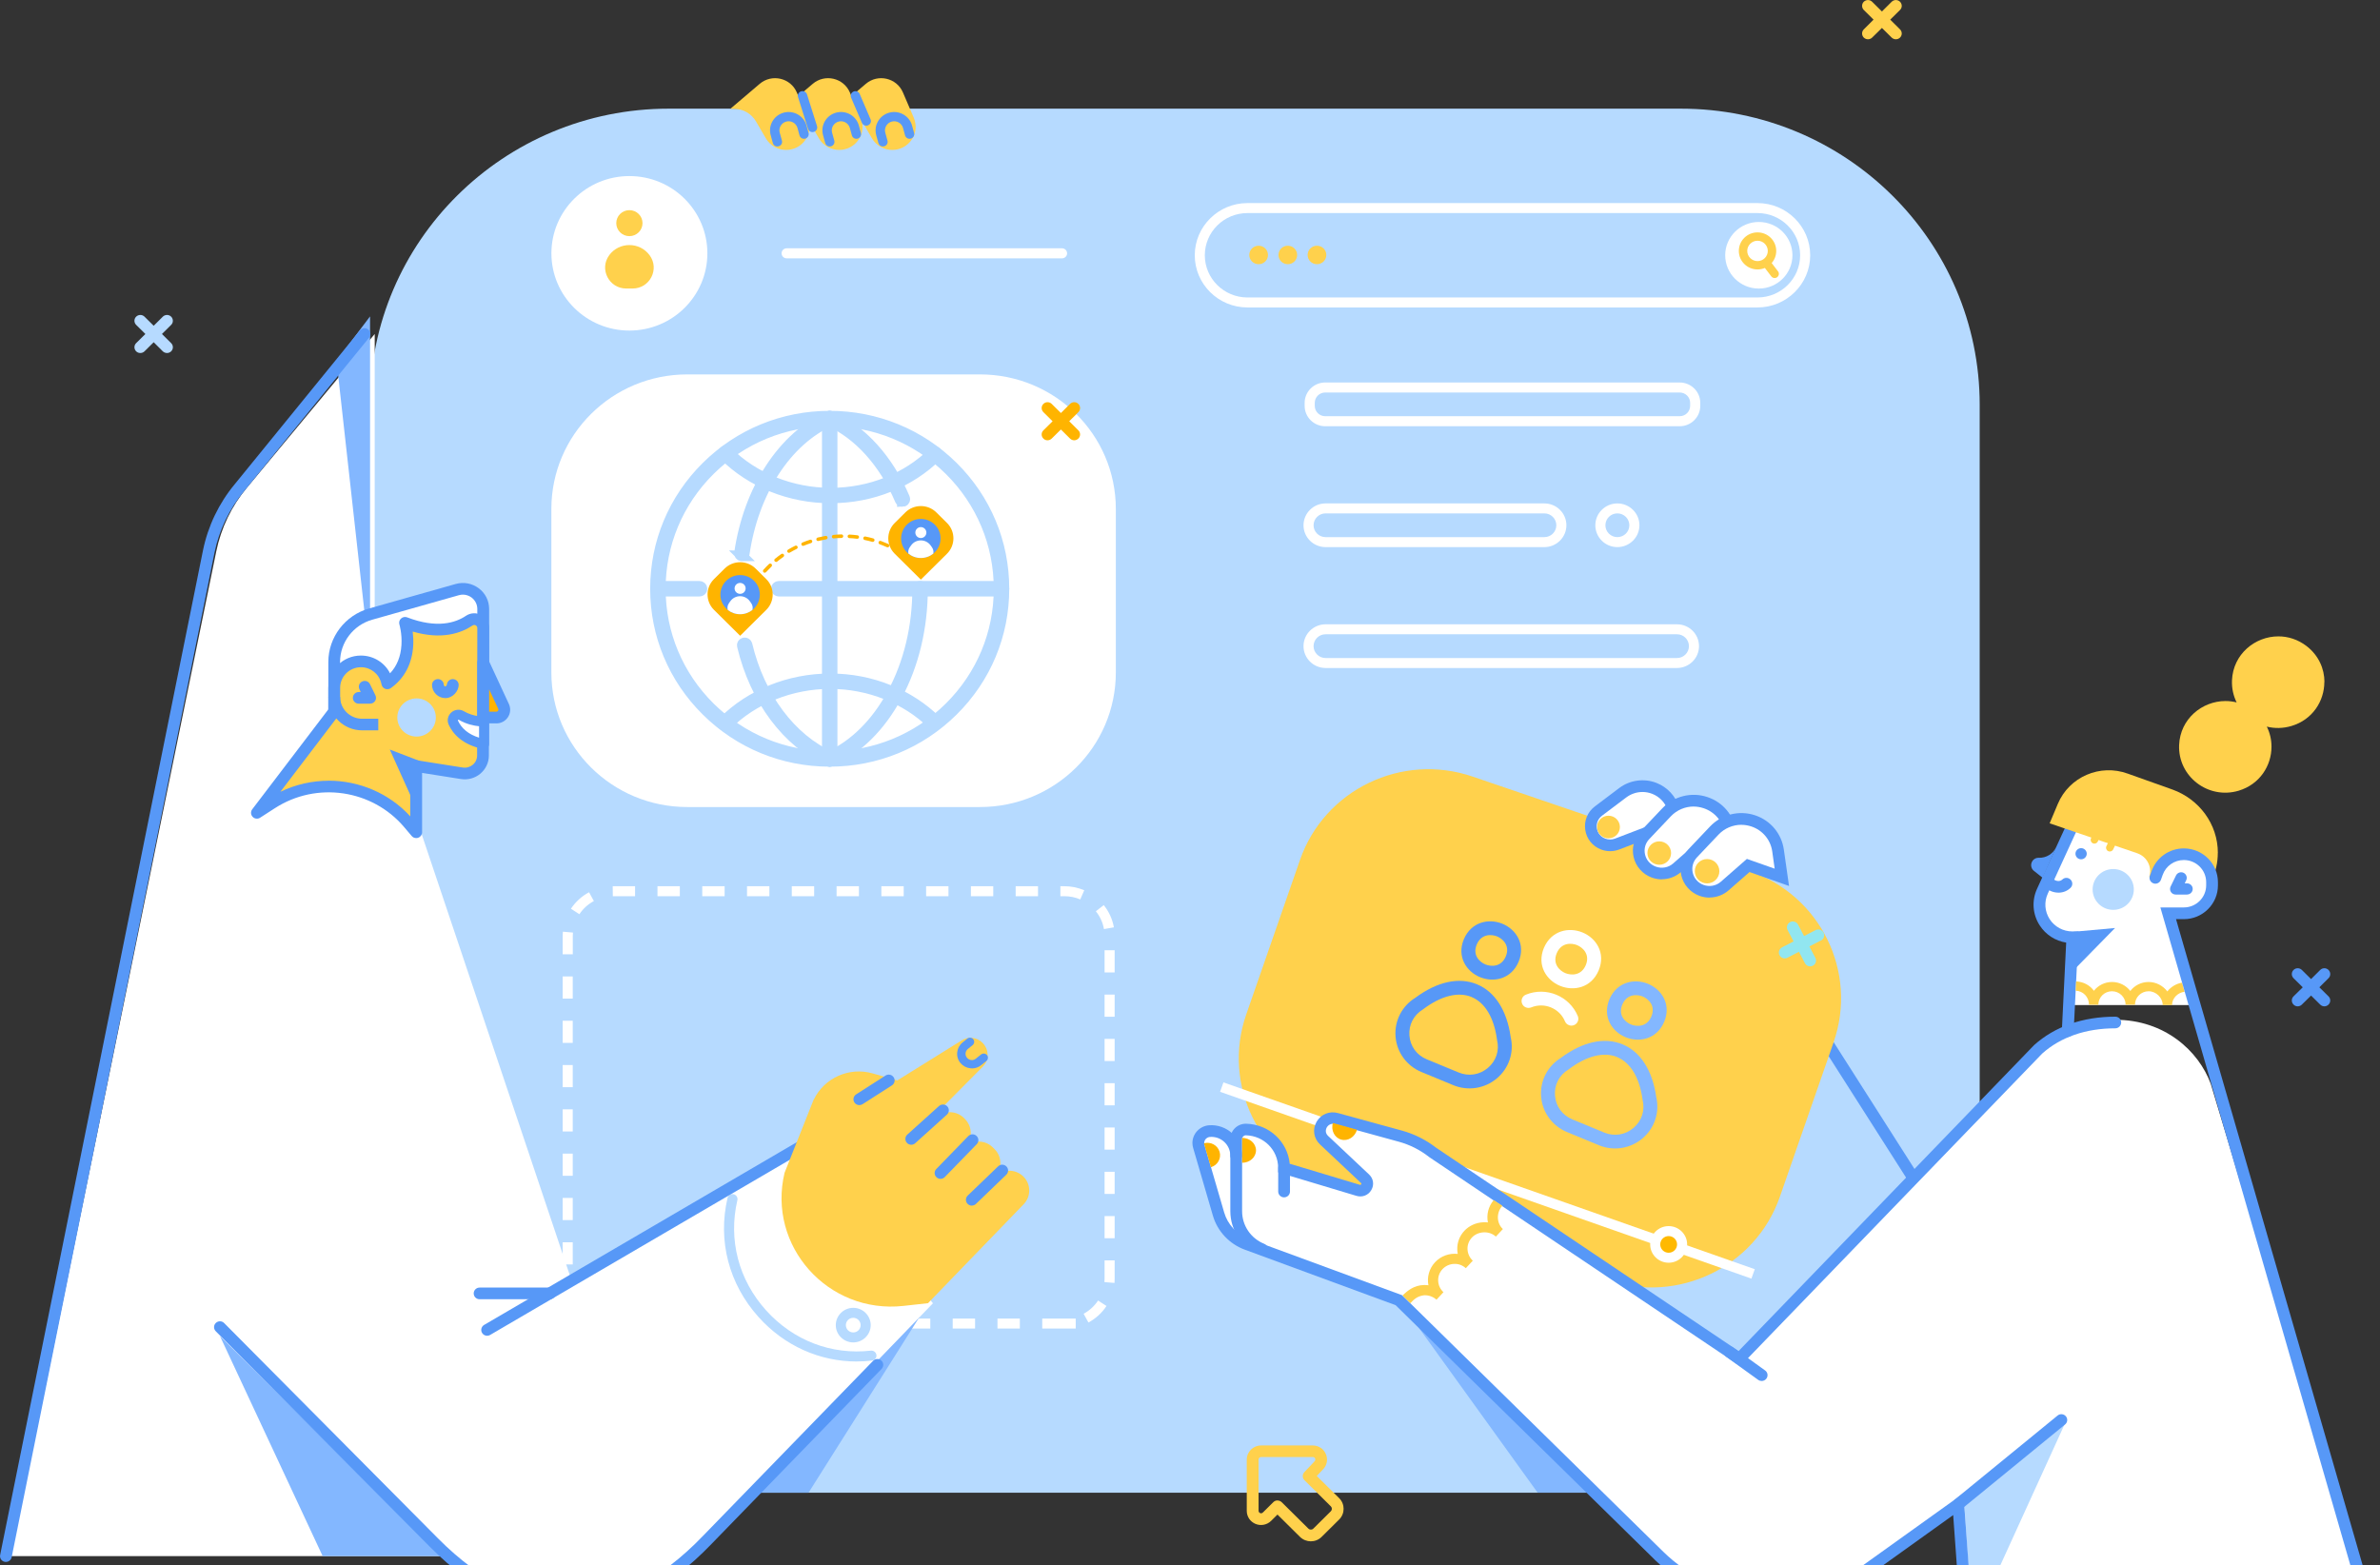 <svg xmlns="http://www.w3.org/2000/svg" width="111" height="73" viewBox="0 0 111 73" fill="none">
<rect x="0" y="0" width="111" height="73" fill="#333333" stroke="none"/>
<g clip-path="url(#clip0_3240_27345)">
<path d="M78.39 5.068H31.189C23.49 5.068 17.249 11.251 17.249 18.878V55.812C17.249 63.439 23.49 69.622 31.189 69.622H78.39C86.089 69.622 92.33 63.439 92.33 55.812V18.878C92.33 11.251 86.089 5.068 78.39 5.068Z" fill="#B6DAFF"/>
<path d="M50.17 61.966H48.609V61.5H50.17V61.966ZM47.564 61.966H46.521V61.5H47.564V61.966ZM45.476 61.966H44.433V61.5H45.476V61.966ZM43.388 61.966H42.345V61.5H43.388V61.966ZM41.3 61.966H40.257V61.5H41.3V61.966ZM39.212 61.966H38.169V61.5H39.212V61.966ZM37.124 61.966H36.081V61.5H37.124V61.966ZM35.035 61.966H33.993V61.5H35.035V61.966ZM32.947 61.966H31.904V61.5H32.947V61.966ZM30.859 61.966H29.816V61.5H30.859V61.966ZM28.771 61.966H28.59C28.268 61.966 27.955 61.901 27.659 61.775L27.846 61.348C28.082 61.448 28.333 61.5 28.59 61.5H28.771V61.966ZM50.763 61.684L50.539 61.276C50.811 61.128 51.044 60.916 51.213 60.658L51.606 60.913C51.394 61.236 51.102 61.5 50.763 61.684ZM26.748 61.083C26.507 60.782 26.346 60.422 26.278 60.045L26.741 59.964C26.794 60.264 26.924 60.551 27.117 60.792L26.748 61.08V61.083ZM51.979 59.837L51.509 59.799C51.514 59.747 51.516 59.694 51.516 59.642V58.785H51.986V59.642C51.986 59.706 51.984 59.773 51.979 59.837ZM26.712 58.974H26.242V57.941H26.712V58.974ZM51.986 57.752H51.516V56.719H51.986V57.752ZM26.712 56.907H26.242V55.874H26.712V56.907ZM51.986 55.686H51.516V54.653H51.986V55.686ZM26.712 54.841H26.242V53.808H26.712V54.841ZM51.986 53.62H51.516V52.586H51.986V53.62ZM26.712 52.775H26.242V51.742H26.712V52.775ZM51.986 51.553H51.516V50.52H51.986V51.553ZM26.712 50.709H26.242V49.675H26.712V50.709ZM51.986 49.487H51.516V48.454H51.986V49.487ZM26.712 48.642H26.242V47.609H26.712V48.642ZM51.986 47.421H51.516V46.388H51.986V47.421ZM26.712 46.576H26.242V45.543H26.712V46.576ZM51.986 45.355H51.516V44.321H51.986V45.355ZM26.712 44.51H26.242V43.656C26.242 43.589 26.245 43.522 26.252 43.455L26.722 43.496C26.717 43.548 26.714 43.603 26.714 43.656V44.51H26.712ZM51.487 43.331C51.435 43.031 51.304 42.744 51.109 42.503L51.478 42.215C51.719 42.515 51.883 42.873 51.95 43.252L51.487 43.334V43.331ZM27.02 42.639L26.628 42.384C26.84 42.064 27.133 41.797 27.473 41.616L27.697 42.026C27.425 42.172 27.191 42.384 27.02 42.642V42.639ZM50.382 41.95C50.148 41.85 49.898 41.8 49.64 41.8H49.455V41.334H49.64C49.963 41.334 50.274 41.399 50.568 41.523L50.382 41.95ZM48.412 41.8H47.369V41.334H48.412V41.8ZM46.324 41.8H45.281V41.334H46.324V41.8ZM44.236 41.8H43.193V41.334H44.236V41.8ZM42.148 41.8H41.105V41.334H42.148V41.8ZM40.059 41.8H39.017V41.334H40.059V41.8ZM37.971 41.8H36.928V41.334H37.971V41.8ZM35.883 41.8H34.84V41.334H35.883V41.8ZM33.795 41.8H32.752V41.334H33.795V41.8ZM31.707 41.8H30.664V41.334H31.707V41.8ZM29.619 41.8H28.581L28.576 41.334H29.619V41.8Z" fill="white"/>
<path d="M29.354 15.418C31.363 15.418 32.991 13.805 32.991 11.815C32.991 9.825 31.363 8.212 29.354 8.212C27.346 8.212 25.717 9.825 25.717 11.815C25.717 13.805 27.346 15.418 29.354 15.418Z" fill="white"/>
<path d="M29.354 11.014C29.692 11.014 29.966 10.742 29.966 10.408C29.966 10.073 29.692 9.802 29.354 9.802C29.016 9.802 28.742 10.073 28.742 10.408C28.742 10.742 29.016 11.014 29.354 11.014Z" fill="#FFD14C"/>
<path d="M28.41 11.906C28.877 11.271 29.831 11.271 30.298 11.906C30.773 12.55 30.308 13.457 29.503 13.457H29.207C28.403 13.457 27.938 12.55 28.412 11.906H28.41Z" fill="#FFD14C"/>
<path d="M49.532 12.049H36.688C36.558 12.049 36.452 11.944 36.452 11.815C36.452 11.686 36.558 11.581 36.688 11.581H49.532C49.662 11.581 49.768 11.686 49.768 11.815C49.768 11.944 49.662 12.049 49.532 12.049Z" fill="white"/>
<path d="M45.705 17.463H32.051C28.552 17.463 25.715 20.273 25.715 23.74V31.363C25.715 34.83 28.552 37.641 32.051 37.641H45.705C49.205 37.641 52.041 34.83 52.041 31.363V23.74C52.041 20.273 49.205 17.463 45.705 17.463Z" fill="white"/>
<path d="M50.293 20.071C50.401 20.178 50.401 20.35 50.293 20.455C50.24 20.507 50.17 20.536 50.1 20.536C50.031 20.536 49.961 20.51 49.905 20.455L49.479 20.032L49.05 20.455C48.997 20.507 48.927 20.536 48.855 20.536C48.783 20.536 48.715 20.51 48.663 20.455C48.554 20.35 48.554 20.176 48.663 20.071L49.091 19.648L48.663 19.224C48.554 19.116 48.554 18.944 48.663 18.839C48.768 18.732 48.944 18.732 49.05 18.839L49.479 19.264L49.905 18.839C50.014 18.732 50.187 18.732 50.293 18.839C50.401 18.944 50.401 19.119 50.293 19.224L49.867 19.648L50.293 20.071Z" fill="#FFB400"/>
<path d="M78.339 19.88H61.805C61.278 19.88 60.847 19.455 60.847 18.93V18.789C60.847 18.267 61.275 17.84 61.805 17.84H78.339C78.867 17.84 79.298 18.264 79.298 18.789V18.93C79.298 19.453 78.869 19.88 78.339 19.88ZM61.805 18.307C61.535 18.307 61.319 18.524 61.319 18.789V18.93C61.319 19.197 61.538 19.412 61.805 19.412H78.339C78.609 19.412 78.826 19.195 78.826 18.93V18.789C78.826 18.522 78.606 18.307 78.339 18.307H61.805Z" fill="white"/>
<path d="M72.027 25.518H61.822C61.254 25.518 60.794 25.06 60.794 24.499C60.794 23.938 61.256 23.48 61.822 23.48H72.027C72.595 23.48 73.055 23.938 73.055 24.499C73.055 25.06 72.593 25.518 72.027 25.518ZM61.822 23.945C61.514 23.945 61.263 24.194 61.263 24.499C61.263 24.804 61.514 25.052 61.822 25.052H72.027C72.335 25.052 72.585 24.804 72.585 24.499C72.585 24.194 72.335 23.945 72.027 23.945H61.822Z" fill="white"/>
<path d="M78.212 31.156H61.822C61.254 31.156 60.794 30.698 60.794 30.137C60.794 29.576 61.256 29.118 61.822 29.118H78.212C78.78 29.118 79.24 29.576 79.24 30.137C79.24 30.698 78.778 31.156 78.212 31.156ZM61.822 29.583C61.514 29.583 61.263 29.832 61.263 30.137C61.263 30.442 61.514 30.691 61.822 30.691H78.212C78.52 30.691 78.77 30.442 78.77 30.137C78.77 29.832 78.52 29.583 78.212 29.583H61.822Z" fill="white"/>
<path d="M75.432 25.518C74.864 25.518 74.404 25.06 74.404 24.499C74.404 23.938 74.866 23.48 75.432 23.48C75.998 23.48 76.461 23.938 76.461 24.499C76.461 25.06 75.998 25.518 75.432 25.518ZM75.432 23.945C75.124 23.945 74.874 24.194 74.874 24.499C74.874 24.804 75.124 25.052 75.432 25.052C75.74 25.052 75.991 24.804 75.991 24.499C75.991 24.194 75.74 23.945 75.432 23.945Z" fill="white"/>
<path d="M81.969 14.34H58.178C56.822 14.34 55.722 13.247 55.722 11.906C55.722 10.565 56.825 9.472 58.178 9.472H81.969C83.325 9.472 84.425 10.565 84.425 11.906C84.425 13.247 83.322 14.34 81.969 14.34ZM58.178 9.938C57.082 9.938 56.191 10.82 56.191 11.906C56.191 12.992 57.082 13.874 58.178 13.874H81.969C83.065 13.874 83.956 12.992 83.956 11.906C83.956 10.82 83.065 9.938 81.969 9.938H58.178Z" fill="white"/>
<path d="M82.029 13.459C82.895 13.459 83.597 12.764 83.597 11.906C83.597 11.048 82.895 10.353 82.029 10.353C81.163 10.353 80.461 11.048 80.461 11.906C80.461 12.764 81.163 13.459 82.029 13.459Z" fill="white"/>
<path d="M82.925 12.658L82.629 12.268C82.761 12.118 82.841 11.92 82.841 11.703C82.841 11.226 82.45 10.839 81.969 10.839C81.487 10.839 81.097 11.226 81.097 11.703C81.097 12.18 81.487 12.567 81.969 12.567C82.089 12.567 82.207 12.543 82.311 12.498L82.612 12.891C82.65 12.941 82.708 12.968 82.768 12.968C82.809 12.968 82.853 12.956 82.886 12.927C82.973 12.863 82.99 12.741 82.925 12.655V12.658ZM81.489 11.703C81.489 11.441 81.706 11.228 81.969 11.228C82.231 11.228 82.448 11.443 82.448 11.703C82.448 11.963 82.234 12.178 81.969 12.178C81.704 12.178 81.489 11.963 81.489 11.703Z" fill="#FFD14C"/>
<path d="M58.701 12.323C58.942 12.323 59.137 12.13 59.137 11.892C59.137 11.653 58.942 11.46 58.701 11.46C58.46 11.46 58.265 11.653 58.265 11.892C58.265 12.13 58.46 12.323 58.701 12.323Z" fill="#FFD14C"/>
<path d="M60.062 12.323C60.302 12.323 60.498 12.13 60.498 11.892C60.498 11.653 60.302 11.46 60.062 11.46C59.821 11.46 59.626 11.653 59.626 11.892C59.626 12.13 59.821 12.323 60.062 12.323Z" fill="#FFD14C"/>
<path d="M61.422 12.323C61.663 12.323 61.858 12.13 61.858 11.892C61.858 11.653 61.663 11.46 61.422 11.46C61.182 11.46 60.986 11.653 60.986 11.892C60.986 12.13 61.182 12.323 61.422 12.323Z" fill="#FFD14C"/>
<path d="M61.136 71.889C60.953 71.889 60.772 71.82 60.632 71.684L59.58 70.641L59.284 70.934C59.093 71.123 58.807 71.18 58.559 71.078C58.308 70.975 58.147 70.736 58.147 70.467V68.078C58.147 67.716 58.446 67.418 58.814 67.418H61.225C61.495 67.418 61.738 67.577 61.839 67.826C61.943 68.071 61.887 68.353 61.697 68.541L61.413 68.842L62.456 69.875C62.733 70.149 62.733 70.598 62.456 70.872L61.637 71.684C61.497 71.822 61.316 71.889 61.133 71.889H61.136ZM59.582 69.985C59.652 69.985 59.722 70.011 59.777 70.064L61.023 71.297C61.085 71.359 61.189 71.359 61.251 71.297L62.07 70.486C62.133 70.424 62.133 70.321 62.07 70.259L60.84 69.04C60.733 68.935 60.731 68.768 60.835 68.661L61.304 68.164L61.309 68.157C61.357 68.109 61.345 68.057 61.336 68.031C61.326 68.004 61.295 67.959 61.227 67.959H58.816C58.751 67.959 58.698 68.012 58.698 68.076V70.464C58.698 70.531 58.744 70.56 58.771 70.572C58.797 70.584 58.85 70.593 58.898 70.546L59.387 70.061C59.44 70.009 59.51 69.982 59.582 69.982V69.985Z" fill="#FFD14C"/>
<path d="M88.614 1.37C88.722 1.475 88.722 1.649 88.614 1.754C88.561 1.806 88.491 1.832 88.421 1.832C88.351 1.832 88.281 1.806 88.226 1.754L87.771 1.303L87.313 1.754C87.26 1.806 87.19 1.832 87.12 1.832C87.05 1.832 86.981 1.806 86.925 1.754C86.819 1.646 86.819 1.475 86.925 1.37L87.38 0.916L86.925 0.465C86.819 0.358 86.819 0.186 86.925 0.081C87.034 -0.024 87.207 -0.024 87.313 0.081L87.771 0.535L88.226 0.081C88.334 -0.024 88.508 -0.024 88.614 0.081C88.722 0.189 88.722 0.36 88.614 0.465L88.158 0.916L88.614 1.37Z" fill="#FFD14C"/>
<path d="M7.982 16.003C8.09 16.11 8.09 16.282 7.982 16.387C7.929 16.439 7.859 16.465 7.789 16.465C7.719 16.465 7.649 16.439 7.594 16.387L7.168 15.962L6.739 16.387C6.686 16.439 6.616 16.465 6.544 16.465C6.471 16.465 6.404 16.439 6.351 16.387C6.243 16.279 6.243 16.108 6.351 16.003L6.78 15.578L6.351 15.153C6.243 15.048 6.243 14.874 6.351 14.769C6.457 14.664 6.633 14.664 6.739 14.769L7.168 15.194L7.594 14.769C7.702 14.664 7.876 14.664 7.982 14.769C8.088 14.874 8.09 15.048 7.982 15.153L7.553 15.578L7.982 16.003Z" fill="#B6DAFF"/>
<path d="M108.599 46.471C108.707 46.579 108.707 46.75 108.599 46.855C108.546 46.908 108.476 46.937 108.406 46.937C108.336 46.937 108.266 46.91 108.211 46.855L107.785 46.433L107.356 46.855C107.303 46.908 107.233 46.937 107.161 46.937C107.089 46.937 107.021 46.91 106.968 46.855C106.86 46.75 106.86 46.576 106.968 46.471L107.397 46.049L106.968 45.624C106.86 45.517 106.86 45.345 106.968 45.24C107.074 45.133 107.25 45.133 107.356 45.24L107.785 45.665L108.211 45.24C108.319 45.133 108.493 45.133 108.599 45.24C108.707 45.345 108.707 45.519 108.599 45.624L108.172 46.049L108.599 46.471Z" fill="#5798F7"/>
<path d="M89.242 55.23C89.151 55.23 89.062 55.185 89.011 55.103L84.929 48.7C84.847 48.573 84.885 48.404 85.015 48.325C85.143 48.244 85.314 48.282 85.394 48.411L89.476 54.815C89.558 54.941 89.519 55.111 89.389 55.189C89.343 55.218 89.293 55.232 89.242 55.232V55.23Z" fill="#5798F7"/>
<path d="M81.592 40.627L68.683 36.221C65.374 35.092 61.768 36.834 60.628 40.112L58.121 47.319C56.981 50.597 58.739 54.17 62.048 55.299L74.957 59.705C78.266 60.834 81.872 59.092 83.012 55.815L85.519 48.607C86.659 45.329 84.9 41.757 81.592 40.627Z" fill="#FFD14C"/>
<path d="M57.06 50.484L56.903 50.923L81.683 59.636L81.841 59.197L57.06 50.484Z" fill="white"/>
<path d="M74.375 69.62H71.714L65.245 60.641L74.375 69.62Z" fill="#83B7FF"/>
<path d="M84.924 43.866L84.387 44.142L84.666 44.675C84.736 44.808 84.683 44.973 84.548 45.042C84.507 45.063 84.464 45.073 84.423 45.073C84.324 45.073 84.228 45.02 84.18 44.925L83.9 44.393L83.363 44.67C83.322 44.691 83.281 44.701 83.238 44.701C83.139 44.701 83.043 44.648 82.995 44.553C82.925 44.419 82.978 44.257 83.113 44.185L83.65 43.909L83.37 43.377C83.301 43.243 83.354 43.081 83.488 43.009C83.623 42.94 83.79 42.992 83.859 43.126L84.139 43.658L84.676 43.381C84.811 43.312 84.977 43.365 85.047 43.498C85.117 43.632 85.064 43.797 84.929 43.866H84.924Z" fill="#91E6F0"/>
<path d="M77.824 58.661C78.171 58.661 78.452 58.382 78.452 58.038C78.452 57.694 78.171 57.416 77.824 57.416C77.477 57.416 77.195 57.694 77.195 58.038C77.195 58.382 77.477 58.661 77.824 58.661Z" fill="#FFB900"/>
<path d="M77.824 58.895C77.347 58.895 76.962 58.511 76.962 58.041C76.962 57.571 77.349 57.187 77.824 57.187C78.298 57.187 78.686 57.571 78.686 58.041C78.686 58.511 78.298 58.895 77.824 58.895ZM77.824 57.652C77.607 57.652 77.431 57.826 77.431 58.041C77.431 58.255 77.607 58.43 77.824 58.43C78.04 58.43 78.216 58.255 78.216 58.041C78.216 57.826 78.04 57.652 77.824 57.652Z" fill="white"/>
<path d="M78.517 39.332L78.053 37.746C77.922 37.3 77.59 36.939 77.152 36.77C76.66 36.579 76.107 36.655 75.685 36.973L74.548 37.829C73.985 38.254 74.115 39.125 74.777 39.373C74.984 39.449 75.211 39.449 75.418 39.371L76.947 38.784L78.515 39.335L78.517 39.332Z" fill="white"/>
<path d="M78.932 39.767L76.954 39.072L75.519 39.621C75.249 39.724 74.953 39.726 74.683 39.626C74.276 39.476 73.997 39.13 73.934 38.705C73.872 38.28 74.04 37.87 74.385 37.61L75.521 36.753C76.013 36.383 76.677 36.29 77.253 36.515C77.766 36.713 78.163 37.145 78.317 37.669L78.932 39.767ZM76.605 36.939C76.338 36.939 76.073 37.025 75.854 37.188L74.717 38.044C74.534 38.182 74.442 38.4 74.476 38.626C74.51 38.853 74.659 39.037 74.874 39.115C75.018 39.168 75.174 39.168 75.319 39.115L76.945 38.493L78.106 38.901L77.79 37.822C77.684 37.459 77.41 37.161 77.053 37.023C76.909 36.968 76.757 36.939 76.605 36.939Z" fill="#5798F7"/>
<path d="M80.88 40.067L80.704 38.819C80.613 38.178 80.165 37.643 79.546 37.436C78.905 37.221 78.197 37.397 77.732 37.884L76.723 38.948C76.198 39.502 76.41 40.408 77.128 40.676C77.501 40.814 77.92 40.738 78.219 40.475L79.312 39.516L80.88 40.067Z" fill="white"/>
<path d="M77.506 41.015C77.347 41.015 77.186 40.986 77.031 40.929C76.608 40.771 76.294 40.416 76.191 39.979C76.087 39.542 76.213 39.087 76.523 38.76L77.532 37.696C78.067 37.133 78.893 36.927 79.632 37.176C80.355 37.416 80.868 38.032 80.974 38.779L81.215 40.471L79.372 39.822L78.399 40.673C78.149 40.893 77.829 41.01 77.506 41.01V41.015ZM78.992 37.617C78.597 37.617 78.209 37.777 77.93 38.07L76.921 39.134C76.733 39.33 76.663 39.595 76.723 39.857C76.783 40.12 76.966 40.325 77.222 40.42C77.501 40.523 77.812 40.468 78.033 40.273L79.247 39.208L80.543 39.664L80.43 38.86C80.353 38.316 79.979 37.87 79.454 37.696C79.303 37.646 79.146 37.619 78.99 37.619L78.992 37.617Z" fill="#5798F7"/>
<path d="M83.106 40.919L82.93 39.671C82.838 39.029 82.39 38.495 81.771 38.287C81.131 38.073 80.422 38.249 79.958 38.736L78.948 39.8C78.424 40.354 78.635 41.26 79.353 41.528C79.727 41.666 80.145 41.59 80.444 41.327L81.538 40.368L83.106 40.919Z" fill="white"/>
<path d="M79.731 41.866C79.572 41.866 79.411 41.838 79.254 41.78C78.831 41.623 78.517 41.267 78.414 40.831C78.31 40.394 78.436 39.938 78.746 39.611L79.755 38.547C80.29 37.984 81.116 37.779 81.856 38.027C82.578 38.268 83.091 38.884 83.197 39.631L83.438 41.322L81.595 40.673L80.622 41.525C80.372 41.745 80.052 41.861 79.729 41.861L79.731 41.866ZM81.217 38.469C80.822 38.469 80.434 38.629 80.155 38.922L79.146 39.986C78.961 40.182 78.888 40.447 78.948 40.709C79.011 40.971 79.192 41.177 79.447 41.272C79.726 41.375 80.037 41.32 80.259 41.124L81.473 40.06L82.768 40.516L82.655 39.712C82.578 39.168 82.205 38.722 81.68 38.547C81.528 38.497 81.371 38.471 81.215 38.471L81.217 38.469Z" fill="#5798F7"/>
<path d="M75.018 39.101C75.312 39.101 75.55 38.865 75.55 38.574C75.55 38.282 75.312 38.046 75.018 38.046C74.724 38.046 74.486 38.282 74.486 38.574C74.486 38.865 74.724 39.101 75.018 39.101Z" fill="#FFD14C"/>
<path d="M77.385 40.334C77.69 40.334 77.937 40.09 77.937 39.788C77.937 39.486 77.69 39.242 77.385 39.242C77.081 39.242 76.834 39.486 76.834 39.788C76.834 40.09 77.081 40.334 77.385 40.334Z" fill="#FFD14C"/>
<path d="M79.616 41.203C79.932 41.203 80.189 40.949 80.189 40.635C80.189 40.322 79.932 40.067 79.616 40.067C79.299 40.067 79.043 40.322 79.043 40.635C79.043 40.949 79.299 41.203 79.616 41.203Z" fill="#FFD14C"/>
<path d="M110.725 75.857H91.745L91.335 70.156L86.855 73.301C83.915 75.365 79.9 75.038 77.342 72.523L65.245 60.641L58.154 58.033C57.514 57.797 57.022 57.275 56.834 56.623C56.557 55.669 56.153 54.28 55.914 53.467C55.9 53.414 55.893 53.362 55.893 53.312C55.893 53.028 56.114 52.775 56.418 52.753C57.087 52.706 57.656 53.231 57.656 53.896C57.656 53.631 57.656 53.347 57.656 53.121C57.656 52.875 57.858 52.679 58.103 52.679H58.116C59.093 52.703 59.876 53.493 59.886 54.462V54.478L63.342 55.519C63.672 55.619 63.91 55.211 63.662 54.975L61.75 53.176C61.297 52.749 61.721 52.007 62.323 52.174L65.307 52.992C65.852 53.142 66.362 53.398 66.808 53.744L81.121 63.366L95.051 48.943C95.545 48.499 96.114 48.156 96.723 47.922C97.335 47.688 97.987 47.564 98.654 47.564C100.964 47.564 102.542 49.022 103.103 50.544L110.723 75.857H110.725Z" fill="white"/>
<path d="M91.617 70.221L96.296 66.418L91.993 75.857L91.617 70.221Z" fill="#B6DAFF"/>
<path d="M91.745 76.129C91.602 76.129 91.482 76.019 91.47 75.876L91.094 70.665L87.111 73.518C85.634 74.575 83.821 75.081 82.005 74.943C80.189 74.802 78.477 74.027 77.183 72.755L65.09 60.875L58.055 58.286C57.335 58.022 56.779 57.428 56.567 56.697C56.367 56.005 56.1 55.089 55.876 54.326L55.647 53.543C55.625 53.467 55.613 53.391 55.613 53.312C55.613 52.877 55.955 52.515 56.394 52.484C56.788 52.455 57.181 52.594 57.47 52.861C57.759 53.128 57.925 53.505 57.928 53.899C57.928 54.049 57.805 54.171 57.653 54.171C57.501 54.171 57.379 54.049 57.379 53.899C57.379 53.653 57.277 53.426 57.097 53.259C56.916 53.092 56.68 53.011 56.432 53.028C56.28 53.04 56.162 53.164 56.162 53.314C56.162 53.34 56.167 53.367 56.174 53.395L56.403 54.18C56.625 54.944 56.892 55.862 57.094 56.552C57.258 57.117 57.689 57.578 58.246 57.781L65.391 60.41L65.432 60.45L77.569 72.371C80.064 74.821 83.941 75.119 86.788 73.079L91.571 69.653L92.017 75.84C92.026 75.99 91.913 76.119 91.761 76.131C91.754 76.131 91.749 76.131 91.742 76.131L91.745 76.129Z" fill="#5798F7"/>
<path d="M81.159 63.717L80.967 63.588L66.646 53.961L66.639 53.954C66.22 53.627 65.748 53.391 65.235 53.25L62.251 52.431C62.07 52.381 61.943 52.477 61.88 52.584C61.82 52.689 61.803 52.849 61.938 52.978L63.85 54.777C64.057 54.97 64.098 55.264 63.956 55.507C63.814 55.75 63.535 55.858 63.262 55.776L59.611 54.679V54.462C59.604 53.636 58.944 52.973 58.108 52.952H58.103C58.01 52.952 57.93 53.028 57.93 53.123V56.49C57.93 57.16 58.332 57.757 58.959 58.012C59.098 58.069 59.166 58.229 59.108 58.368C59.05 58.506 58.891 58.573 58.749 58.516C57.918 58.177 57.381 57.382 57.381 56.492V53.126C57.381 52.732 57.706 52.412 58.103 52.412H58.116C59.192 52.438 60.05 53.245 60.151 54.278L63.424 55.261C63.436 55.266 63.462 55.273 63.484 55.237C63.506 55.201 63.484 55.182 63.474 55.175L61.562 53.376C61.266 53.097 61.203 52.672 61.403 52.322C61.605 51.971 62.003 51.806 62.398 51.914L65.382 52.732C65.962 52.892 66.497 53.159 66.971 53.526L81.085 63.015L94.861 48.752L94.868 48.745C95.834 47.877 97.142 47.419 98.654 47.419C98.806 47.419 98.929 47.54 98.929 47.691C98.929 47.841 98.806 47.962 98.654 47.962C97.284 47.962 96.104 48.37 95.244 49.141L81.159 63.722V63.717Z" fill="#5798F7"/>
<path d="M59.888 55.846C59.736 55.846 59.614 55.724 59.614 55.574V54.476C59.614 54.326 59.736 54.204 59.888 54.204C60.04 54.204 60.163 54.326 60.163 54.476V55.574C60.163 55.724 60.04 55.846 59.888 55.846Z" fill="#5798F7"/>
<path d="M82.161 64.411C82.106 64.411 82.048 64.394 82 64.359L80.514 63.288C80.391 63.199 80.365 63.03 80.454 62.908C80.543 62.786 80.714 62.76 80.837 62.849L82.323 63.92C82.446 64.008 82.472 64.177 82.383 64.299C82.33 64.373 82.246 64.411 82.161 64.411Z" fill="#5798F7"/>
<path d="M91.335 70.428C91.256 70.428 91.179 70.395 91.123 70.331C91.027 70.214 91.044 70.044 91.159 69.949L95.964 66.022C96.08 65.926 96.253 65.943 96.35 66.058C96.446 66.174 96.429 66.344 96.313 66.439L91.508 70.367C91.458 70.409 91.395 70.428 91.335 70.428Z" fill="#5798F7"/>
<path d="M57.932 53.073C58.289 53.073 58.578 53.333 58.578 53.653C58.578 53.973 58.289 54.233 57.932 54.233V53.073Z" fill="#FFB400"/>
<path d="M56.148 53.326C56.461 53.235 56.788 53.412 56.88 53.72C56.971 54.028 56.788 54.35 56.475 54.44L56.15 53.328L56.148 53.326Z" fill="#FFB400"/>
<path d="M63.289 52.691C63.193 53.032 62.863 53.238 62.552 53.152C62.241 53.066 62.065 52.72 62.162 52.379L63.289 52.691Z" fill="#FFB400"/>
<path d="M70.09 57.327L69.765 57.676C69.616 57.54 69.411 57.468 69.197 57.478C68.982 57.487 68.782 57.575 68.645 57.723C68.506 57.874 68.433 58.067 68.443 58.27C68.453 58.473 68.539 58.661 68.689 58.8L68.364 59.15C68.212 59.012 68.019 58.94 67.812 58.95C67.607 58.959 67.417 59.045 67.277 59.193C67.138 59.343 67.065 59.537 67.075 59.739C67.082 59.942 67.171 60.131 67.321 60.269L66.996 60.62C66.844 60.482 66.637 60.405 66.425 60.412C66.08 60.45 65.914 60.639 65.779 60.782L65.415 60.422C65.637 60.202 65.953 59.942 66.415 59.935C66.485 59.935 66.552 59.935 66.62 59.947C66.547 59.575 66.649 59.172 66.928 58.873C67.207 58.573 67.605 58.442 67.988 58.484C67.976 58.422 67.969 58.358 67.966 58.294C67.952 57.964 68.07 57.647 68.296 57.406C68.52 57.167 68.84 57.022 69.18 57.008H69.202C69.267 57.005 69.332 57.008 69.394 57.015C69.322 56.657 69.411 56.273 69.664 55.974L70.069 56.239C69.784 56.547 69.787 57.046 70.097 57.33L70.09 57.327Z" fill="#FFD14C"/>
<path d="M103.165 41.146V41.291C103.165 42.012 102.575 42.596 101.848 42.596H101.121L102.289 46.879H96.496L96.653 43.713C95.767 43.713 95.116 42.992 95.116 42.193C95.116 41.986 95.16 41.771 95.256 41.563L96.877 38.032C97.053 37.648 97.441 37.402 97.864 37.402C98.582 37.402 99.232 37.813 99.704 38.402C100.176 38.991 100.466 39.757 100.466 40.471V41.105L100.605 40.714C100.791 40.191 101.289 39.841 101.848 39.841C102.212 39.841 102.542 39.986 102.78 40.222C103.018 40.459 103.165 40.785 103.165 41.146Z" fill="white"/>
<path d="M96.436 48.358C96.436 48.358 96.427 48.358 96.422 48.358C96.27 48.351 96.154 48.222 96.162 48.075L96.364 43.964C95.861 43.885 95.413 43.599 95.131 43.164C94.796 42.649 94.75 42.01 95.006 41.453L96.626 37.922C96.689 37.786 96.853 37.724 96.99 37.786C97.127 37.848 97.19 38.011 97.127 38.147L95.507 41.678C95.328 42.067 95.362 42.511 95.593 42.871C95.827 43.229 96.222 43.443 96.653 43.443H96.942L96.713 48.103C96.706 48.249 96.585 48.361 96.439 48.361L96.436 48.358Z" fill="#5798F7"/>
<path d="M95.266 40.943L94.868 40.626C94.746 40.535 94.7 40.377 94.75 40.237C94.801 40.094 94.936 40.001 95.09 40.008C95.432 40.02 95.752 39.824 95.897 39.514L95.268 40.945L95.266 40.943Z" fill="#5798F7"/>
<path d="M96.689 43.46L98.642 43.284L96.569 45.398L96.689 43.46Z" fill="#5798F7"/>
<path d="M98.558 42.437C99.089 42.437 99.519 42.01 99.519 41.485C99.519 40.959 99.089 40.533 98.558 40.533C98.027 40.533 97.597 40.959 97.597 41.485C97.597 42.01 98.027 42.437 98.558 42.437Z" fill="#B6DAFF"/>
<path d="M102.005 41.723H101.472C101.381 41.723 101.297 41.678 101.248 41.602C101.2 41.525 101.195 41.43 101.234 41.349L101.487 40.831C101.55 40.702 101.708 40.647 101.839 40.709C101.969 40.771 102.024 40.929 101.961 41.057L101.892 41.201H102.002C102.147 41.201 102.265 41.318 102.265 41.461C102.265 41.604 102.147 41.721 102.002 41.721L102.005 41.723Z" fill="#5798F7"/>
<path d="M97.06 40.079C97.205 40.079 97.323 39.963 97.323 39.819C97.323 39.675 97.205 39.559 97.06 39.559C96.915 39.559 96.797 39.675 96.797 39.819C96.797 39.963 96.915 40.079 97.06 40.079Z" fill="#5798F7"/>
<path d="M96 41.632C95.983 41.632 95.964 41.632 95.947 41.632C95.723 41.618 95.509 41.52 95.348 41.356C95.242 41.248 95.244 41.077 95.355 40.971C95.463 40.867 95.637 40.869 95.743 40.979C95.808 41.045 95.894 41.086 95.981 41.091C96.061 41.096 96.13 41.072 96.183 41.022C96.292 40.917 96.465 40.919 96.571 41.029C96.677 41.136 96.675 41.308 96.564 41.413C96.412 41.559 96.215 41.635 96 41.635V41.632Z" fill="#5798F7"/>
<path d="M108.404 31.809C108.404 32.695 107.857 33.568 106.87 33.861C106.477 33.978 106.082 33.981 105.721 33.89C105.868 34.186 105.94 34.506 105.94 34.825C105.94 35.711 105.393 36.584 104.406 36.88C102.987 37.302 101.571 36.214 101.631 34.749C101.682 33.523 102.708 32.697 103.794 32.697C103.967 32.697 104.141 32.719 104.314 32.761C104.162 32.456 104.083 32.108 104.097 31.733C104.148 30.507 105.174 29.681 106.26 29.681C106.708 29.681 107.168 29.822 107.573 30.132C108.141 30.569 108.409 31.194 108.409 31.809H108.404Z" fill="#FFD14C"/>
<path d="M103.435 39.781C103.435 40.232 103.336 40.661 103.161 41.05C103.139 40.728 102.997 40.437 102.778 40.222C102.539 39.986 102.209 39.841 101.846 39.841C101.287 39.841 100.788 40.191 100.603 40.714L100.538 40.898L100.465 41.103L100.239 40.9C100.384 40.444 100.136 39.955 99.68 39.798L95.593 38.4L95.974 37.495C96.504 36.231 97.946 35.61 99.242 36.085L101.325 36.827C102.558 37.273 103.438 38.428 103.438 39.781H103.435Z" fill="#FFD14C"/>
<path d="M97.679 39.347C97.653 39.347 97.628 39.342 97.604 39.33C97.518 39.289 97.481 39.184 97.522 39.099L98.117 37.872C98.158 37.786 98.264 37.751 98.351 37.791C98.438 37.832 98.474 37.937 98.433 38.023L97.838 39.249C97.809 39.311 97.746 39.347 97.681 39.347H97.679Z" fill="#FFD14C"/>
<path d="M98.397 39.714C98.37 39.714 98.346 39.709 98.322 39.697C98.235 39.657 98.199 39.552 98.24 39.466L98.573 38.781C98.613 38.695 98.719 38.66 98.806 38.7C98.893 38.741 98.929 38.846 98.888 38.932L98.556 39.616C98.527 39.678 98.464 39.714 98.399 39.714H98.397Z" fill="#FFD14C"/>
<path d="M101.889 46.257C101.571 46.29 101.301 46.557 101.301 46.879H100.865C100.865 46.533 100.557 46.233 100.208 46.233C99.859 46.233 99.572 46.514 99.572 46.862H99.136C99.136 46.517 98.852 46.233 98.5 46.233C98.149 46.233 97.864 46.514 97.864 46.862H97.428C97.428 46.505 97.161 46.223 96.807 46.206L96.829 45.775C97.176 45.791 97.472 45.956 97.657 46.211C97.852 45.963 98.158 45.801 98.503 45.801C98.847 45.801 99.16 45.965 99.355 46.221C99.55 45.965 99.861 45.801 100.208 45.801C100.555 45.801 100.882 45.975 101.082 46.242C101.241 46.032 101.494 45.88 101.766 45.832L101.886 46.257H101.889Z" fill="#FFD14C"/>
<path d="M110.725 76.129C110.605 76.129 110.497 76.05 110.463 75.931L100.757 42.324H101.85C102.426 42.324 102.893 41.862 102.893 41.291V41.146C102.893 40.575 102.426 40.113 101.85 40.113C101.407 40.113 101.012 40.389 100.865 40.805L100.783 41.034C100.733 41.174 100.576 41.251 100.434 41.201C100.292 41.151 100.215 40.995 100.266 40.855L100.348 40.626C100.571 39.996 101.174 39.571 101.85 39.571C102.727 39.571 103.442 40.277 103.442 41.148V41.294C103.442 42.162 102.729 42.871 101.85 42.871H101.487L110.993 75.783C111.034 75.926 110.949 76.079 110.805 76.119C110.781 76.126 110.754 76.129 110.73 76.129H110.725Z" fill="#5798F7"/>
<path d="M43.287 60.785L37.709 69.622H34.903L43.287 60.785Z" fill="#83B7FF"/>
<path d="M43.513 60.785L32.841 71.827C29.024 75.806 25.026 76.069 21.129 72.578H0.501L10.086 25.718C10.31 24.628 10.799 23.607 11.515 22.748L17.476 15.578V35.331L19.636 38.817L26.707 59.871L37.514 53.514L43.513 60.787V60.785Z" fill="white"/>
<path d="M17.02 28.734L17.259 28.474V14.757L15.696 16.828L17.02 28.734Z" fill="#83B7FF"/>
<path d="M20.566 72.578H15.048L10.258 62.314L20.566 72.578Z" fill="#83B7FF"/>
<path d="M39.963 63.502C38.224 63.502 36.584 62.77 35.38 61.431C33.995 59.892 33.465 57.869 33.932 55.874C33.961 55.748 34.089 55.672 34.214 55.7C34.342 55.729 34.419 55.855 34.39 55.979C33.959 57.824 34.448 59.697 35.731 61.119C36.996 62.522 38.776 63.206 40.616 62.996C40.743 62.982 40.861 63.073 40.876 63.202C40.89 63.33 40.799 63.445 40.669 63.459C40.433 63.486 40.197 63.5 39.963 63.5V63.502Z" fill="#B6DAFF"/>
<path d="M39.795 62.612C39.347 62.612 38.98 62.249 38.98 61.806C38.98 61.362 39.347 60.999 39.795 60.999C40.242 60.999 40.609 61.362 40.609 61.806C40.609 62.249 40.242 62.612 39.795 62.612ZM39.795 61.465C39.604 61.465 39.45 61.617 39.45 61.806C39.45 61.994 39.604 62.147 39.795 62.147C39.985 62.147 40.139 61.994 40.139 61.806C40.139 61.617 39.985 61.465 39.795 61.465Z" fill="#B6DAFF"/>
<path d="M22.719 62.302C22.625 62.302 22.533 62.254 22.483 62.168C22.406 62.04 22.449 61.873 22.579 61.796L37.148 53.281C37.278 53.204 37.446 53.247 37.523 53.376C37.6 53.505 37.557 53.672 37.427 53.748L22.858 62.264C22.815 62.29 22.767 62.302 22.719 62.302Z" fill="#5798F7"/>
<path d="M25.645 60.598H22.367C22.215 60.598 22.093 60.477 22.093 60.326C22.093 60.176 22.215 60.054 22.367 60.054H25.645C25.797 60.054 25.92 60.176 25.92 60.326C25.92 60.477 25.797 60.598 25.645 60.598Z" fill="#5798F7"/>
<path d="M26.567 75.289C24.313 75.289 22.119 74.232 20.048 72.144L10.062 62.09C9.956 61.982 9.956 61.81 10.065 61.706C10.173 61.6 10.347 61.6 10.453 61.708L20.438 71.762C22.42 73.759 24.501 74.761 26.623 74.745C28.752 74.726 30.826 73.681 32.784 71.638L40.722 63.469C40.828 63.361 41.001 63.357 41.11 63.462C41.218 63.567 41.223 63.738 41.117 63.846L33.181 72.015C31.117 74.167 28.911 75.27 26.628 75.289C26.608 75.289 26.587 75.289 26.565 75.289H26.567Z" fill="#5798F7"/>
<path d="M0.275 72.85C0.258 72.85 0.238 72.85 0.222 72.846C0.072 72.817 -0.024 72.674 0.007 72.526L9.468 25.666C9.699 24.535 10.212 23.466 10.954 22.576L16.787 15.409C16.883 15.292 17.054 15.273 17.172 15.368C17.29 15.461 17.309 15.633 17.213 15.75L11.377 22.919C10.693 23.743 10.219 24.73 10.005 25.773L0.544 72.631C0.518 72.76 0.405 72.85 0.275 72.85Z" fill="#5798F7"/>
<path d="M39.012 5.075L40.38 3.911C40.946 3.429 41.82 3.631 42.111 4.311L42.617 5.49C42.923 6.203 42.396 6.993 41.613 6.993C41.223 6.993 40.864 6.788 40.669 6.454L39.864 5.075H39.014H39.012Z" fill="#FFD14C"/>
<path d="M36.536 5.075L37.904 3.911C38.47 3.429 39.344 3.631 39.636 4.311L40.141 5.49C40.447 6.203 39.92 6.993 39.137 6.993C38.747 6.993 38.388 6.788 38.193 6.454L37.389 5.075H36.538H36.536Z" fill="#FFD14C"/>
<path d="M34.062 5.075L35.431 3.911C35.996 3.429 36.871 3.631 37.162 4.311L37.668 5.49C37.974 6.203 37.446 6.993 36.664 6.993C36.273 6.993 35.915 6.788 35.719 6.454L35.257 5.662C35.045 5.299 34.655 5.077 34.233 5.077H34.067L34.062 5.075Z" fill="#FFD14C"/>
<path d="M40.399 5.862C40.315 5.862 40.233 5.812 40.199 5.731L39.693 4.552C39.645 4.443 39.698 4.316 39.809 4.269C39.92 4.221 40.047 4.273 40.096 4.383L40.601 5.562C40.65 5.671 40.597 5.798 40.486 5.846C40.457 5.858 40.428 5.862 40.401 5.862H40.399Z" fill="#5798F7"/>
<path d="M37.894 6.163C37.8 6.163 37.716 6.103 37.687 6.01L37.22 4.531C37.184 4.416 37.249 4.295 37.362 4.259C37.478 4.223 37.6 4.288 37.637 4.4L38.104 5.879C38.14 5.994 38.075 6.115 37.962 6.151C37.94 6.158 37.918 6.161 37.897 6.161L37.894 6.163Z" fill="#5798F7"/>
<path d="M36.254 6.833C36.158 6.833 36.071 6.769 36.045 6.674L35.944 6.306C35.883 6.084 35.912 5.855 36.028 5.655C36.143 5.457 36.329 5.314 36.553 5.254C37.013 5.13 37.49 5.402 37.615 5.858L37.709 6.201C37.74 6.316 37.673 6.435 37.555 6.466C37.439 6.497 37.319 6.43 37.287 6.313L37.194 5.97C37.131 5.743 36.895 5.609 36.668 5.671C36.558 5.7 36.466 5.772 36.408 5.869C36.35 5.967 36.336 6.082 36.367 6.192L36.468 6.559C36.5 6.674 36.432 6.793 36.314 6.824C36.295 6.829 36.276 6.831 36.257 6.831L36.254 6.833Z" fill="#5798F7"/>
<path d="M38.696 6.833C38.6 6.833 38.513 6.769 38.487 6.673L38.386 6.306C38.325 6.084 38.354 5.855 38.47 5.655C38.586 5.457 38.771 5.313 38.995 5.254C39.219 5.194 39.45 5.223 39.653 5.337C39.852 5.452 39.997 5.636 40.057 5.857L40.151 6.201C40.182 6.316 40.115 6.435 39.997 6.466C39.881 6.497 39.761 6.43 39.73 6.313L39.636 5.97C39.573 5.743 39.337 5.609 39.111 5.671C39 5.7 38.908 5.772 38.85 5.869C38.793 5.967 38.778 6.082 38.809 6.192L38.911 6.559C38.942 6.673 38.875 6.793 38.757 6.824C38.737 6.829 38.718 6.831 38.699 6.831L38.696 6.833Z" fill="#5798F7"/>
<path d="M41.177 6.833C41.081 6.833 40.994 6.769 40.968 6.674L40.866 6.306C40.806 6.084 40.835 5.855 40.951 5.655C41.066 5.457 41.252 5.314 41.476 5.254C41.936 5.13 42.413 5.402 42.538 5.858L42.632 6.201C42.663 6.316 42.596 6.435 42.478 6.466C42.362 6.497 42.242 6.43 42.21 6.313L42.116 5.97C42.054 5.743 41.818 5.609 41.591 5.671C41.48 5.7 41.389 5.772 41.331 5.869C41.273 5.967 41.259 6.082 41.29 6.192L41.391 6.559C41.423 6.674 41.355 6.793 41.237 6.824C41.218 6.829 41.199 6.831 41.179 6.831L41.177 6.833Z" fill="#5798F7"/>
<path d="M37.955 51.284C38.446 50.27 39.607 49.754 40.698 50.064L41.851 50.391L44.859 48.521C45.17 48.328 45.572 48.378 45.825 48.638L45.837 48.652C46.138 48.962 46.136 49.451 45.833 49.754C44.78 50.814 42.564 53.047 42.494 53.116C42.535 53.083 43.171 52.539 43.689 52.097C44.065 51.778 44.628 51.804 44.973 52.159L45.016 52.205C45.356 52.558 45.361 53.114 45.023 53.472L43.86 54.71L44.961 53.538C45.322 53.154 45.931 53.145 46.305 53.517L46.386 53.598C46.74 53.949 46.748 54.514 46.411 54.874C46.762 54.526 47.331 54.514 47.699 54.846C47.901 55.027 48.002 55.278 48.002 55.526C48.002 55.755 47.918 55.984 47.745 56.165L43.282 60.782L42.136 60.909C38.617 61.297 35.773 58.112 36.591 54.7L37.95 51.281L37.955 51.284Z" fill="#FFD14C"/>
<path d="M45.324 56.232C45.252 56.232 45.182 56.204 45.127 56.149C45.021 56.041 45.023 55.87 45.132 55.764L46.55 54.4C46.659 54.295 46.832 54.297 46.938 54.405C47.044 54.512 47.042 54.684 46.933 54.789L45.515 56.154C45.462 56.204 45.392 56.23 45.324 56.23V56.232Z" fill="#5798F7"/>
<path d="M43.865 54.984C43.797 54.984 43.728 54.958 43.675 54.908C43.566 54.803 43.561 54.631 43.667 54.524L45.158 52.99C45.264 52.882 45.438 52.877 45.546 52.983C45.654 53.087 45.659 53.259 45.553 53.367L44.062 54.901C44.009 54.956 43.937 54.984 43.865 54.984Z" fill="#5798F7"/>
<path d="M42.499 53.393C42.425 53.393 42.35 53.362 42.297 53.304C42.196 53.192 42.203 53.021 42.314 52.92L43.793 51.587C43.903 51.486 44.079 51.494 44.18 51.603C44.282 51.713 44.274 51.887 44.163 51.987L42.685 53.321C42.632 53.369 42.567 53.393 42.499 53.393Z" fill="#5798F7"/>
<path d="M45.327 49.831C45.303 49.831 45.279 49.831 45.255 49.826C45.072 49.807 44.908 49.718 44.792 49.578C44.676 49.437 44.623 49.258 44.643 49.079C44.662 48.9 44.751 48.736 44.893 48.621L45.115 48.442C45.199 48.375 45.322 48.387 45.392 48.471C45.459 48.554 45.447 48.676 45.363 48.745L45.141 48.924C45.081 48.974 45.043 49.043 45.033 49.12C45.026 49.198 45.047 49.272 45.098 49.334C45.148 49.394 45.218 49.432 45.295 49.442C45.373 49.451 45.45 49.427 45.512 49.377L45.755 49.182C45.84 49.115 45.963 49.127 46.032 49.21C46.1 49.294 46.088 49.416 46.004 49.485L45.76 49.68C45.637 49.781 45.486 49.833 45.327 49.833V49.831Z" fill="#5798F7"/>
<path d="M40.079 51.544C39.99 51.544 39.901 51.501 39.848 51.42C39.766 51.293 39.802 51.126 39.929 51.043L41.3 50.165C41.428 50.084 41.596 50.119 41.68 50.246C41.765 50.372 41.726 50.539 41.599 50.623L40.228 51.501C40.182 51.529 40.129 51.544 40.079 51.544Z" fill="#5798F7"/>
<path d="M15.587 33.179V30.872C15.587 29.836 16.281 28.925 17.288 28.641L21.329 27.498C21.936 27.326 22.538 27.777 22.538 28.402V32.807L15.587 33.179Z" fill="white"/>
<path d="M15.313 33.468V30.874C15.313 29.722 16.093 28.698 17.211 28.381L21.252 27.238C21.625 27.133 22.015 27.205 22.326 27.436C22.637 27.668 22.813 28.021 22.813 28.405V33.067L15.313 33.47V33.468ZM21.589 27.734C21.527 27.734 21.464 27.744 21.401 27.761L17.36 28.904C16.476 29.154 15.86 29.963 15.86 30.874V32.895L22.261 32.552V28.405C22.261 28.192 22.162 27.999 21.994 27.87C21.876 27.782 21.734 27.734 21.589 27.734Z" fill="#5798F7"/>
<path d="M19.41 38.817V35.732L21.541 36.068C22.056 36.15 22.524 35.756 22.526 35.238L22.536 29.295C22.536 28.963 22.162 28.763 21.886 28.949C21.324 29.326 20.37 29.617 18.889 29.049C18.889 29.049 19.453 30.886 18.063 31.876L18.044 31.797C17.909 31.242 17.408 30.85 16.833 30.85C16.144 30.85 15.587 31.404 15.587 32.084V33.181L11.982 37.915L12.678 37.467C14.737 36.138 17.471 36.538 19.053 38.4L19.41 38.819V38.817Z" fill="#FFD14C"/>
<path d="M19.41 39.089C19.33 39.089 19.253 39.056 19.2 38.991L18.844 38.571C17.353 36.818 14.766 36.441 12.827 37.691L12.131 38.139C12.021 38.211 11.871 38.194 11.782 38.096C11.691 38.001 11.683 37.853 11.763 37.748L15.313 33.086V32.082C15.313 31.251 15.994 30.576 16.832 30.576C17.418 30.576 17.938 30.903 18.191 31.404C18.511 31.067 18.689 30.626 18.723 30.089C18.757 29.557 18.629 29.128 18.627 29.125C18.598 29.025 18.627 28.918 18.704 28.849C18.781 28.777 18.892 28.758 18.988 28.794C20.378 29.326 21.247 29.049 21.731 28.722C21.943 28.579 22.215 28.565 22.442 28.684C22.671 28.803 22.81 29.037 22.81 29.292L22.801 35.236C22.801 35.563 22.656 35.87 22.406 36.083C22.155 36.295 21.825 36.386 21.5 36.336L19.686 36.049V38.817C19.686 38.932 19.614 39.034 19.506 39.072C19.475 39.084 19.443 39.089 19.412 39.089H19.41ZM15.327 36.412C16.739 36.412 18.136 36.985 19.135 38.077V35.732C19.135 35.653 19.171 35.577 19.231 35.525C19.292 35.472 19.373 35.45 19.453 35.462L21.584 35.799C21.751 35.825 21.919 35.777 22.049 35.67C22.179 35.563 22.252 35.403 22.252 35.236L22.261 29.292C22.261 29.214 22.206 29.178 22.184 29.166C22.155 29.152 22.1 29.133 22.04 29.173C21.505 29.533 20.602 29.851 19.248 29.457C19.27 29.641 19.284 29.863 19.272 30.106C19.224 30.953 18.863 31.642 18.225 32.096C18.15 32.148 18.054 32.16 17.969 32.129C17.883 32.098 17.82 32.027 17.798 31.938L17.779 31.86C17.673 31.425 17.285 31.12 16.835 31.12C16.3 31.12 15.864 31.552 15.864 32.082V33.179C15.864 33.239 15.845 33.296 15.809 33.344L13.078 36.93C13.793 36.584 14.564 36.414 15.33 36.414L15.327 36.412Z" fill="#5798F7"/>
<path d="M17.639 34.064H16.888C16.021 34.064 15.315 33.365 15.315 32.506H15.864C15.864 33.067 16.324 33.523 16.89 33.523H17.642V34.067L17.639 34.064Z" fill="#5798F7"/>
<path d="M19.59 35.501L18.179 34.959L19.41 37.691L19.59 35.501Z" fill="#5798F7"/>
<path d="M22.538 30.908L23.485 32.95C23.596 33.191 23.42 33.468 23.15 33.468H22.538V30.91V30.908Z" fill="#FFB400"/>
<path d="M23.15 33.737H22.538C22.386 33.737 22.264 33.616 22.264 33.465V30.908C22.264 30.779 22.353 30.669 22.48 30.643C22.606 30.617 22.736 30.679 22.789 30.796L23.735 32.838C23.827 33.036 23.81 33.263 23.692 33.446C23.574 33.63 23.372 33.74 23.15 33.74V33.737ZM22.813 33.193H23.15C23.196 33.193 23.217 33.167 23.229 33.15C23.239 33.134 23.253 33.103 23.237 33.062L22.813 32.151V33.193Z" fill="#5798F7"/>
<path d="M20.77 32.561C20.433 32.561 20.149 32.279 20.149 31.945C20.149 31.795 20.272 31.674 20.424 31.674C20.575 31.674 20.698 31.795 20.698 31.945C20.698 31.972 20.734 32.017 20.77 32.017C20.792 32.015 20.835 31.967 20.843 31.938C20.847 31.793 20.968 31.674 21.117 31.674C21.267 31.674 21.392 31.795 21.392 31.945C21.392 32.229 21.12 32.561 20.77 32.561Z" fill="#5798F7"/>
<path d="M19.429 34.355C19.925 34.355 20.327 33.957 20.327 33.465C20.327 32.974 19.925 32.575 19.429 32.575C18.933 32.575 18.53 32.974 18.53 33.465C18.53 33.957 18.933 34.355 19.429 34.355Z" fill="#B6DAFF"/>
<path d="M22.579 33.651C22.579 33.651 22.037 33.678 21.522 33.372C21.3 33.241 21.04 33.47 21.144 33.702C21.322 34.098 21.717 34.529 22.579 34.706V33.651Z" fill="white"/>
<path d="M22.579 34.94C22.562 34.94 22.548 34.94 22.531 34.935C21.539 34.732 21.112 34.205 20.927 33.8C20.835 33.599 20.886 33.375 21.05 33.229C21.213 33.084 21.45 33.062 21.637 33.174C22.083 33.437 22.56 33.42 22.565 33.42C22.63 33.42 22.692 33.442 22.738 33.484C22.784 33.528 22.81 33.59 22.81 33.651V34.706C22.81 34.775 22.779 34.842 22.724 34.888C22.68 34.921 22.63 34.94 22.574 34.94H22.579ZM21.384 33.568C21.384 33.568 21.372 33.568 21.365 33.578C21.351 33.592 21.356 33.601 21.358 33.609C21.529 33.986 21.859 34.255 22.343 34.406V33.873C22.112 33.85 21.751 33.78 21.399 33.573C21.394 33.573 21.389 33.568 21.384 33.568Z" fill="#5798F7"/>
<path d="M17.264 32.821H16.731C16.58 32.821 16.457 32.7 16.457 32.549C16.457 32.399 16.58 32.277 16.731 32.277H16.825L16.763 32.148C16.698 32.012 16.753 31.85 16.89 31.786C17.028 31.721 17.191 31.776 17.256 31.912L17.509 32.43C17.55 32.513 17.546 32.614 17.495 32.692C17.444 32.771 17.358 32.819 17.261 32.819L17.264 32.821Z" fill="#5798F7"/>
<path d="M69.026 45.576C68.395 45.316 67.932 44.624 68.272 43.806C68.621 42.988 69.442 42.825 70.073 43.086C70.704 43.346 71.167 44.038 70.827 44.856C70.481 45.674 69.659 45.837 69.028 45.576H69.026ZM69.825 43.677C69.575 43.575 69.093 43.536 68.874 44.052C68.66 44.567 69.026 44.88 69.276 44.982C69.527 45.085 70.008 45.123 70.228 44.61C70.442 44.095 70.076 43.782 69.825 43.677Z" fill="#5798F7"/>
<path d="M67.778 50.613L66.295 50C65.606 49.716 65.143 49.081 65.086 48.344C65.03 47.612 65.384 46.922 66.013 46.535C67.024 45.784 68.043 45.56 68.884 45.908C69.724 46.256 70.283 47.13 70.456 48.37C70.623 49.084 70.377 49.821 69.813 50.296C69.245 50.775 68.465 50.897 67.776 50.613H67.778ZM68.636 46.502C68.012 46.245 67.215 46.443 66.391 47.06L66.364 47.08C65.931 47.342 65.695 47.798 65.733 48.299C65.772 48.8 66.075 49.215 66.543 49.408L68.026 50.021C68.496 50.215 69.007 50.136 69.392 49.809C69.78 49.482 69.939 48.995 69.82 48.506L69.816 48.475C69.676 47.461 69.257 46.762 68.636 46.505V46.502Z" fill="#5798F7"/>
<path d="M75.815 48.378C75.184 48.117 74.722 47.426 75.061 46.607C75.41 45.789 76.232 45.627 76.863 45.887C77.494 46.147 77.956 46.839 77.617 47.657C77.27 48.475 76.449 48.638 75.817 48.378H75.815ZM76.615 46.478C76.364 46.376 75.883 46.338 75.663 46.853C75.449 47.368 75.815 47.681 76.066 47.783C76.316 47.886 76.798 47.924 77.017 47.411C77.231 46.896 76.865 46.583 76.615 46.478Z" fill="#83B7FF"/>
<path d="M72.759 45.982C72.128 45.722 71.665 45.03 72.005 44.212C72.354 43.393 73.175 43.231 73.806 43.491C74.438 43.751 74.9 44.443 74.56 45.261C74.214 46.08 73.392 46.242 72.761 45.982H72.759ZM73.556 44.083C73.306 43.98 72.824 43.942 72.605 44.457C72.39 44.973 72.757 45.285 73.007 45.388C73.257 45.49 73.739 45.529 73.958 45.016C74.173 44.5 73.806 44.188 73.556 44.083Z" fill="white"/>
<path d="M73.163 47.81C73.086 47.779 73.021 47.717 72.988 47.636C72.735 47.027 72.027 46.734 71.412 46.987C71.246 47.053 71.056 46.977 70.989 46.812C70.921 46.648 70.998 46.459 71.165 46.392C72.111 46.006 73.197 46.455 73.587 47.392C73.655 47.557 73.578 47.745 73.412 47.812C73.33 47.846 73.24 47.843 73.163 47.812V47.81Z" fill="white"/>
<path d="M74.568 53.414L73.084 52.801C72.395 52.517 71.933 51.883 71.875 51.145C71.82 50.413 72.174 49.723 72.802 49.337C73.814 48.585 74.832 48.361 75.673 48.709C76.514 49.057 77.072 49.931 77.246 51.172C77.412 51.885 77.166 52.622 76.603 53.097C76.034 53.577 75.254 53.698 74.565 53.414H74.568ZM75.425 49.303C74.801 49.046 74.006 49.244 73.18 49.862L73.154 49.881C72.72 50.143 72.484 50.599 72.523 51.1C72.561 51.601 72.865 52.016 73.332 52.209L74.816 52.823C75.285 53.016 75.796 52.937 76.181 52.61C76.567 52.283 76.728 51.797 76.61 51.307L76.605 51.276C76.465 50.262 76.046 49.563 75.425 49.306V49.303Z" fill="#83B7FF"/>
<path d="M38.696 35.508C36.526 35.508 34.486 34.67 32.952 33.15C31.418 31.631 30.573 29.61 30.573 27.46C30.573 25.31 31.418 23.289 32.952 21.769C34.486 20.25 36.526 19.412 38.696 19.412C40.866 19.412 42.906 20.25 44.441 21.769C45.975 23.289 46.82 25.31 46.82 27.46C46.82 29.61 45.975 31.631 44.441 33.15C42.906 34.67 40.866 35.508 38.696 35.508ZM38.696 19.632C36.587 19.632 34.602 20.445 33.109 21.924C31.616 23.404 30.794 25.37 30.794 27.46C30.794 29.55 31.616 31.516 33.109 32.995C34.602 34.475 36.587 35.288 38.696 35.288C40.806 35.288 42.791 34.475 44.284 32.995C45.777 31.516 46.598 29.55 46.598 27.46C46.598 25.37 45.777 23.404 44.284 21.924C42.791 20.445 40.806 19.632 38.696 19.632Z" fill="#B6DAFF" stroke="#B6DAFF" stroke-width="0.5" stroke-miterlimit="10"/>
<path d="M38.696 35.508C38.682 35.508 38.665 35.505 38.651 35.498C36.724 34.637 35.219 32.626 34.624 30.12C34.609 30.061 34.645 30.003 34.706 29.989C34.766 29.975 34.824 30.011 34.838 30.07C35.419 32.511 36.878 34.465 38.742 35.3C38.797 35.324 38.822 35.388 38.797 35.443C38.778 35.484 38.74 35.508 38.696 35.508Z" fill="#B6DAFF" stroke="#B6DAFF" stroke-width="0.5" stroke-miterlimit="10"/>
<path d="M34.602 25.923C34.602 25.923 34.592 25.923 34.585 25.923C34.525 25.914 34.484 25.859 34.491 25.799C34.927 22.822 36.519 20.378 38.648 19.424C38.704 19.4 38.769 19.424 38.793 19.479C38.817 19.534 38.793 19.598 38.737 19.622C36.676 20.545 35.132 22.924 34.708 25.828C34.701 25.883 34.653 25.921 34.6 25.921L34.602 25.923Z" fill="#B6DAFF" stroke="#B6DAFF" stroke-width="0.5" stroke-miterlimit="10"/>
<path d="M38.696 35.508C38.655 35.508 38.614 35.484 38.595 35.443C38.571 35.389 38.595 35.324 38.651 35.3C39.843 34.766 40.871 33.749 41.623 32.358C42.393 30.931 42.8 29.238 42.8 27.46C42.8 27.4 42.849 27.35 42.911 27.35C42.974 27.35 43.022 27.398 43.022 27.46C43.022 29.276 42.605 31.006 41.82 32.461C41.047 33.895 39.982 34.945 38.745 35.498C38.73 35.505 38.716 35.508 38.699 35.508H38.696Z" fill="#B6DAFF" stroke="#B6DAFF" stroke-width="0.5" stroke-miterlimit="10"/>
<path d="M42.087 23.39C42.044 23.39 42.003 23.363 41.986 23.323C41.24 21.567 40.055 20.252 38.651 19.622C38.595 19.598 38.571 19.534 38.595 19.479C38.619 19.424 38.684 19.4 38.74 19.424C40.197 20.078 41.42 21.431 42.189 23.239C42.213 23.294 42.186 23.358 42.131 23.382C42.116 23.387 42.102 23.392 42.087 23.392V23.39Z" fill="#B6DAFF" stroke="#B6DAFF" stroke-width="0.5" stroke-miterlimit="10"/>
<path d="M38.696 35.508C38.636 35.508 38.586 35.46 38.586 35.398V19.522C38.586 19.462 38.634 19.412 38.696 19.412C38.759 19.412 38.807 19.46 38.807 19.522V35.398C38.807 35.458 38.759 35.508 38.696 35.508Z" fill="#B6DAFF" stroke="#B6DAFF" stroke-width="0.5" stroke-miterlimit="10"/>
<path d="M46.709 27.57H36.322C36.261 27.57 36.211 27.522 36.211 27.46C36.211 27.398 36.259 27.35 36.322 27.35H46.709C46.769 27.35 46.82 27.398 46.82 27.46C46.82 27.522 46.772 27.57 46.709 27.57Z" fill="#B6DAFF" stroke="#B6DAFF" stroke-width="0.5" stroke-miterlimit="10"/>
<path d="M32.625 27.57H30.683C30.623 27.57 30.573 27.522 30.573 27.46C30.573 27.398 30.621 27.35 30.683 27.35H32.625C32.685 27.35 32.736 27.398 32.736 27.46C32.736 27.522 32.687 27.57 32.625 27.57Z" fill="#B6DAFF" stroke="#B6DAFF" stroke-width="0.5" stroke-miterlimit="10"/>
<path d="M38.745 23.222C36.849 23.222 35.033 22.492 33.764 21.221C33.721 21.178 33.721 21.108 33.764 21.066C33.807 21.023 33.877 21.023 33.92 21.066C35.149 22.297 36.907 23.003 38.745 23.003C40.582 23.003 42.299 22.311 43.528 21.106C43.571 21.063 43.641 21.063 43.684 21.106C43.728 21.149 43.728 21.218 43.684 21.261C43.063 21.872 42.323 22.354 41.488 22.693C40.623 23.044 39.701 23.22 38.747 23.22L38.745 23.222Z" fill="#B6DAFF" stroke="#B6DAFF" stroke-width="0.5" stroke-miterlimit="10"/>
<path d="M33.814 33.852C33.785 33.852 33.759 33.842 33.737 33.821C33.694 33.778 33.694 33.709 33.737 33.666C35.007 32.394 36.823 31.664 38.718 31.664C39.672 31.664 40.594 31.84 41.459 32.191C42.294 32.53 43.034 33.012 43.655 33.623C43.699 33.666 43.699 33.735 43.655 33.778C43.612 33.821 43.542 33.821 43.499 33.778C42.273 32.573 40.529 31.881 38.716 31.881C36.902 31.881 35.12 32.587 33.892 33.819C33.87 33.84 33.841 33.852 33.814 33.852Z" fill="#B6DAFF" stroke="#B6DAFF" stroke-width="0.5" stroke-miterlimit="10"/>
<path d="M44.167 25.826L42.947 27.034L41.728 25.826C41.329 25.431 41.328 24.788 41.728 24.392L42.223 23.901C42.622 23.506 43.271 23.504 43.671 23.901L44.167 24.392C44.565 24.786 44.567 25.429 44.167 25.826Z" fill="#FFB400"/>
<path d="M42.947 26.026C43.455 26.026 43.867 25.618 43.867 25.115C43.867 24.611 43.455 24.203 42.947 24.203C42.439 24.203 42.027 24.611 42.027 25.115C42.027 25.618 42.439 26.026 42.947 26.026Z" fill="#5798F7"/>
<path d="M42.947 25.095C43.09 25.095 43.205 24.981 43.205 24.84C43.205 24.699 43.09 24.585 42.947 24.585C42.805 24.585 42.69 24.699 42.69 24.84C42.69 24.981 42.805 25.095 42.947 25.095Z" fill="white"/>
<path d="M43.528 25.821C43.369 25.95 43.166 26.026 42.947 26.026C42.728 26.026 42.526 25.95 42.367 25.821C42.347 25.721 42.367 25.613 42.434 25.518L42.497 25.432C42.718 25.129 43.174 25.129 43.398 25.432L43.46 25.518C43.53 25.613 43.549 25.721 43.528 25.821Z" fill="white"/>
<path d="M35.666 26.713C35.647 26.713 35.628 26.706 35.611 26.692C35.577 26.661 35.575 26.61 35.604 26.575C35.686 26.484 35.775 26.393 35.864 26.308C35.898 26.276 35.948 26.276 35.982 26.308C36.013 26.341 36.013 26.391 35.982 26.424C35.895 26.508 35.811 26.594 35.731 26.682C35.715 26.701 35.693 26.711 35.669 26.711L35.666 26.713ZM36.196 26.207C36.172 26.207 36.148 26.198 36.131 26.179C36.102 26.143 36.107 26.093 36.143 26.064C36.24 25.985 36.339 25.909 36.44 25.84C36.476 25.814 36.529 25.823 36.555 25.859C36.582 25.895 36.572 25.947 36.536 25.974C36.437 26.043 36.341 26.114 36.249 26.191C36.235 26.203 36.216 26.21 36.196 26.21V26.207ZM36.798 25.787C36.77 25.787 36.743 25.773 36.726 25.747C36.702 25.709 36.717 25.659 36.755 25.635C36.861 25.57 36.972 25.511 37.083 25.456C37.124 25.434 37.174 25.451 37.194 25.491C37.215 25.532 37.198 25.582 37.157 25.601C37.049 25.654 36.943 25.713 36.839 25.773C36.825 25.78 36.81 25.785 36.796 25.785L36.798 25.787ZM41.394 25.527C41.394 25.527 41.37 25.525 41.36 25.52C41.252 25.47 41.139 25.425 41.025 25.384C40.982 25.367 40.96 25.322 40.977 25.279C40.994 25.236 41.04 25.215 41.083 25.231C41.199 25.274 41.317 25.322 41.43 25.372C41.471 25.391 41.49 25.439 41.471 25.482C41.456 25.513 41.428 25.53 41.396 25.53L41.394 25.527ZM37.456 25.46C37.422 25.46 37.393 25.441 37.379 25.41C37.362 25.367 37.381 25.32 37.425 25.303C37.54 25.255 37.658 25.212 37.776 25.174C37.82 25.16 37.865 25.184 37.88 25.227C37.894 25.27 37.87 25.315 37.827 25.329C37.714 25.365 37.598 25.408 37.487 25.453C37.478 25.458 37.466 25.46 37.456 25.46ZM40.703 25.274C40.703 25.274 40.688 25.274 40.681 25.272C40.565 25.239 40.447 25.21 40.329 25.186C40.283 25.177 40.255 25.134 40.264 25.088C40.274 25.043 40.317 25.014 40.363 25.024C40.486 25.048 40.606 25.079 40.727 25.112C40.77 25.124 40.797 25.169 40.784 25.212C40.775 25.248 40.741 25.272 40.705 25.272L40.703 25.274ZM38.154 25.234C38.118 25.234 38.082 25.208 38.075 25.172C38.063 25.129 38.092 25.084 38.135 25.072C38.256 25.043 38.378 25.017 38.501 24.995C38.547 24.988 38.588 25.017 38.598 25.062C38.605 25.107 38.576 25.148 38.53 25.157C38.412 25.177 38.292 25.203 38.176 25.229C38.169 25.229 38.162 25.231 38.157 25.231L38.154 25.234ZM39.982 25.129C39.982 25.129 39.975 25.129 39.973 25.129C39.855 25.114 39.732 25.103 39.611 25.098C39.566 25.098 39.53 25.057 39.532 25.012C39.532 24.967 39.573 24.933 39.619 24.933C39.744 24.94 39.869 24.95 39.992 24.967C40.038 24.971 40.069 25.014 40.064 25.057C40.059 25.098 40.023 25.129 39.982 25.129ZM38.879 25.112C38.836 25.112 38.802 25.081 38.797 25.038C38.793 24.993 38.826 24.952 38.872 24.948C38.995 24.936 39.123 24.928 39.245 24.926C39.291 24.926 39.327 24.962 39.327 25.007C39.327 25.052 39.291 25.091 39.245 25.091C39.125 25.093 39.005 25.1 38.884 25.112H38.877H38.879Z" fill="#FFB400"/>
<path d="M35.738 28.445L34.519 29.653L33.299 28.445C32.901 28.05 32.899 27.407 33.299 27.011L33.795 26.52C34.194 26.125 34.842 26.123 35.243 26.52L35.738 27.011C36.137 27.405 36.138 28.048 35.738 28.445Z" fill="#FFB400"/>
<path d="M34.518 28.646C35.026 28.646 35.438 28.238 35.438 27.734C35.438 27.231 35.026 26.823 34.518 26.823C34.01 26.823 33.598 27.231 33.598 27.734C33.598 28.238 34.01 28.646 34.518 28.646Z" fill="#5798F7"/>
<path d="M34.518 27.698C34.66 27.698 34.775 27.584 34.775 27.443C34.775 27.302 34.66 27.188 34.518 27.188C34.375 27.188 34.26 27.302 34.26 27.443C34.26 27.584 34.375 27.698 34.518 27.698Z" fill="white"/>
<path d="M35.093 28.448C34.937 28.572 34.737 28.648 34.518 28.648C34.299 28.648 34.101 28.574 33.942 28.448C33.913 28.343 33.93 28.223 34.005 28.121L34.067 28.035C34.289 27.732 34.744 27.732 34.966 28.035L35.028 28.121C35.103 28.223 35.12 28.34 35.091 28.448H35.093Z" fill="white"/>
</g>
<defs>
<clipPath id="clip0_3240_27345">
<rect width="111" height="73" fill="white"/>
</clipPath>
</defs>
</svg>